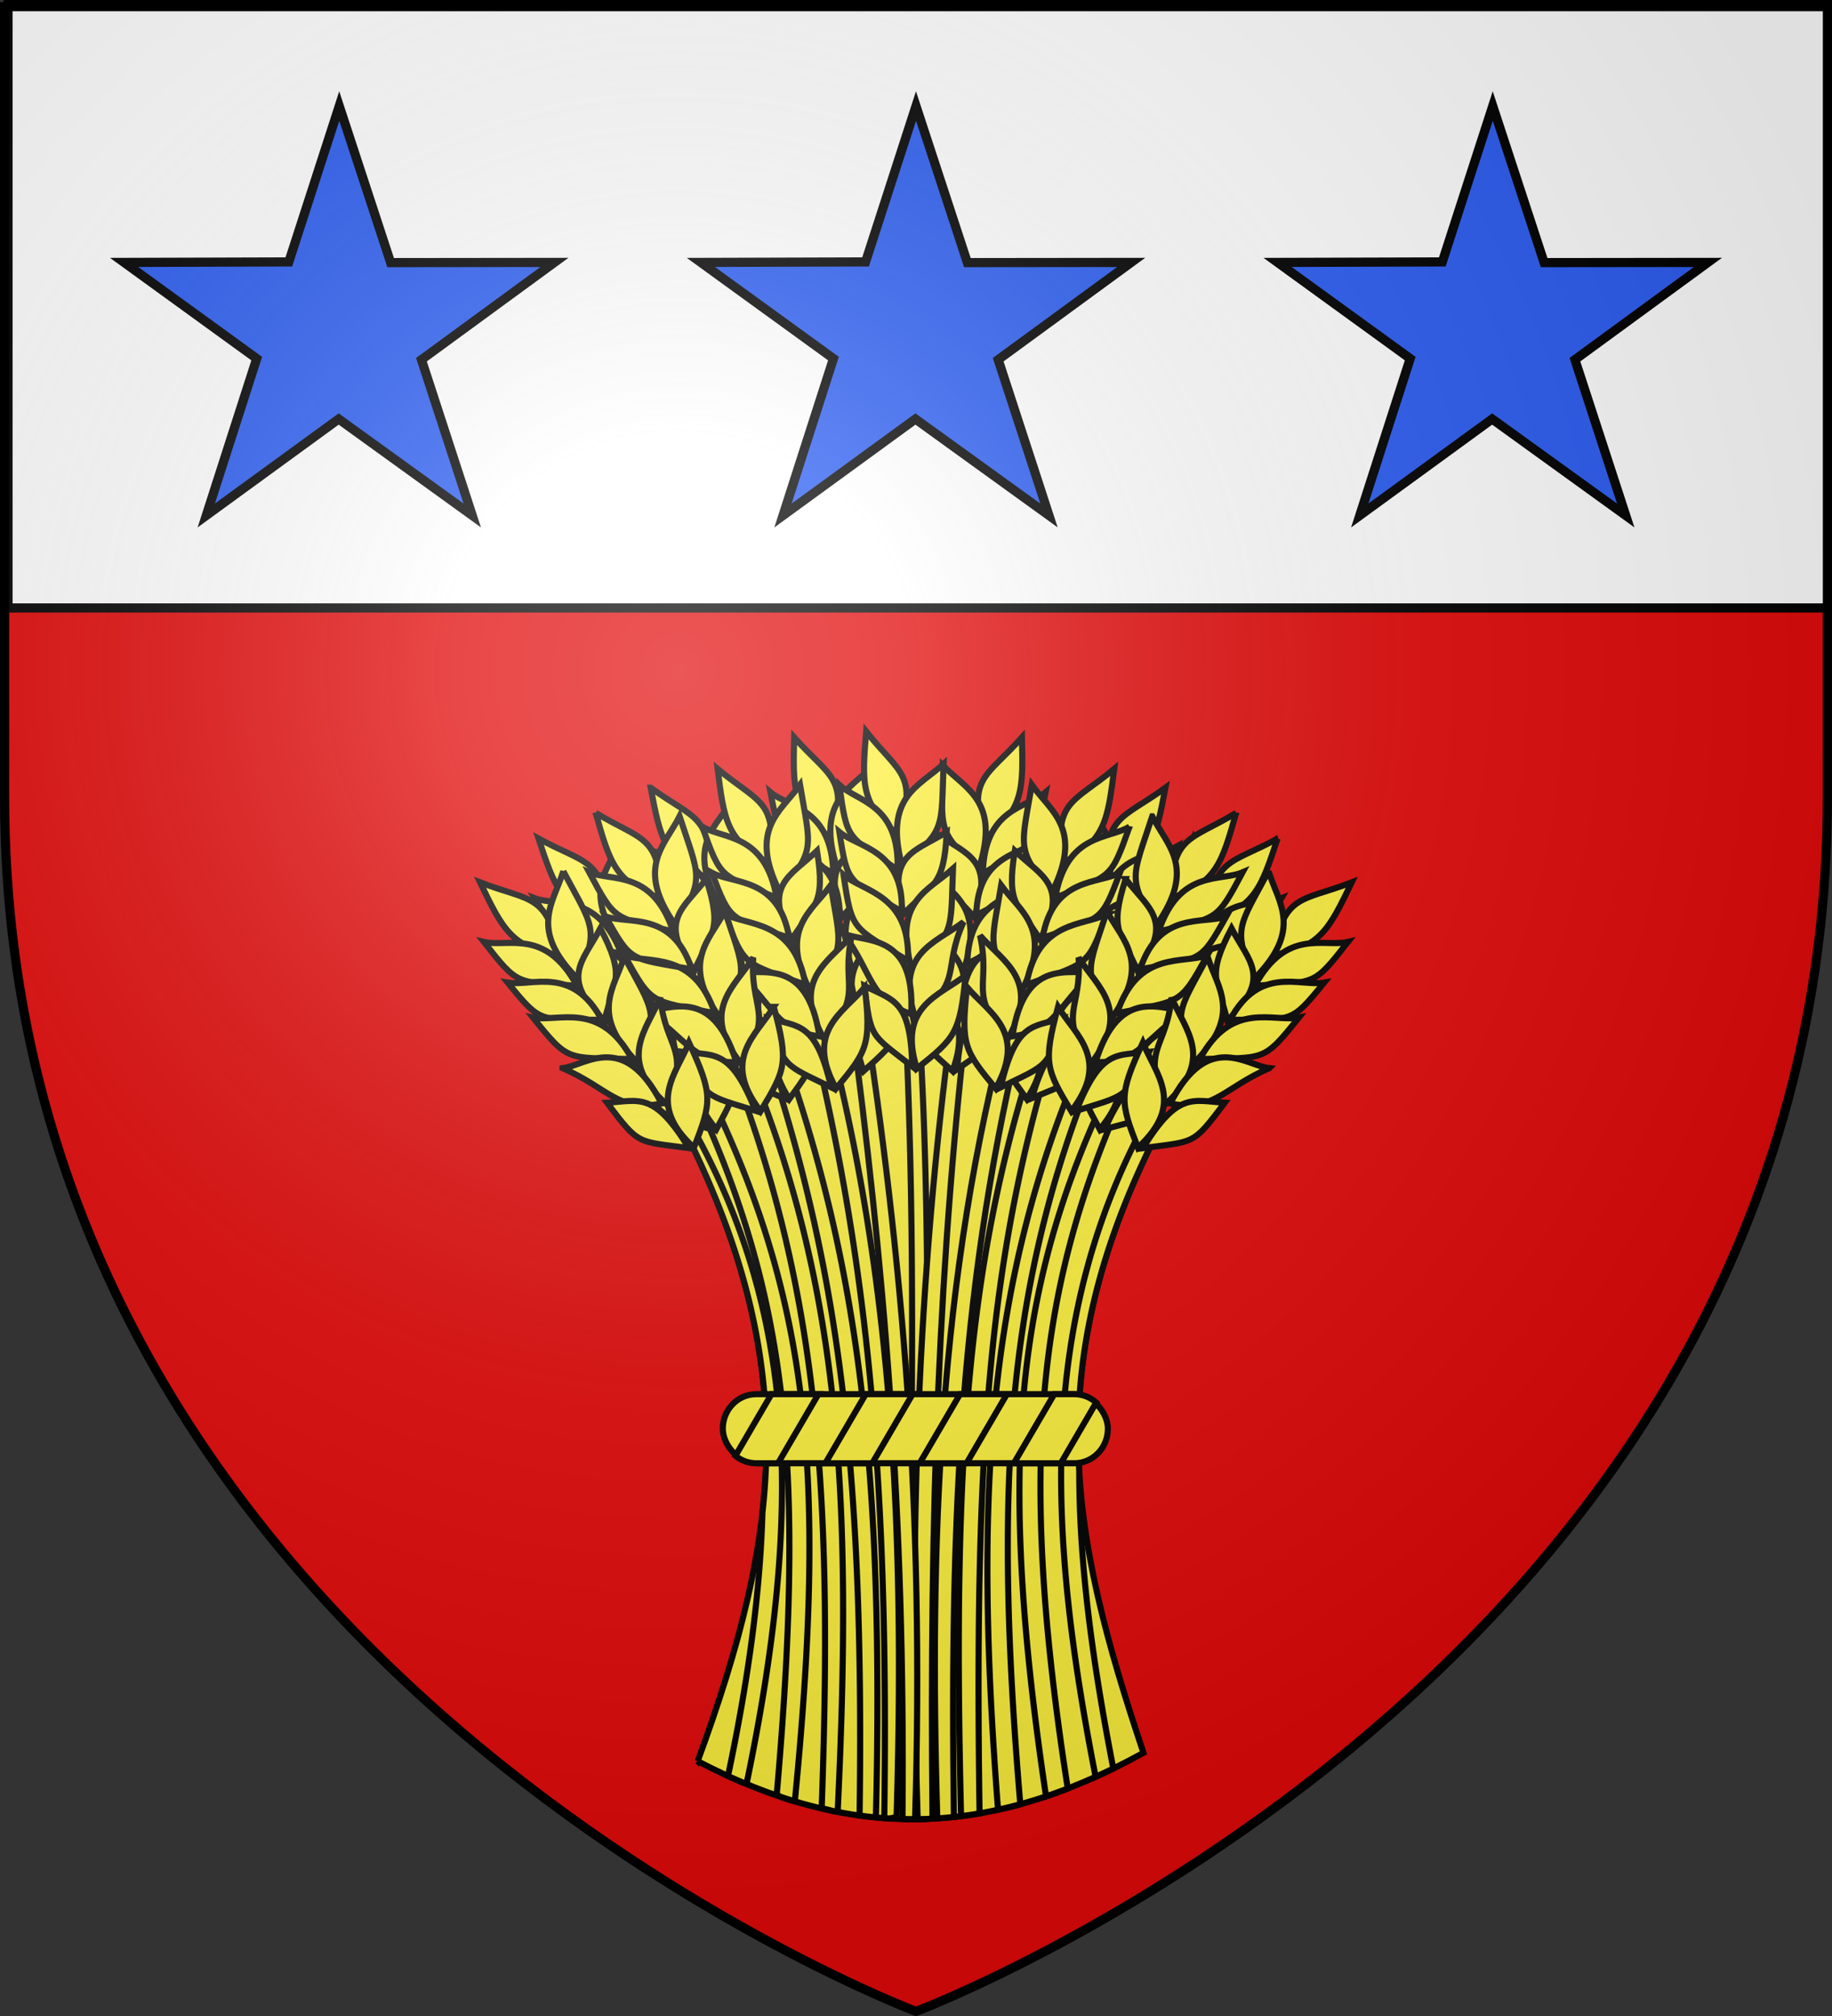 <svg xmlns="http://www.w3.org/2000/svg" xmlns:xlink="http://www.w3.org/1999/xlink" width="600" height="660" version="1.0"><rect width="100%" height="100%" fill="#333333" stroke="none"/><defs><radialGradient xlink:href="#a" id="b" cx="221.445" cy="226.331" r="300" fx="221.445" fy="226.331" gradientTransform="matrix(1.353 0 0 1.349 -54.369 -85.747)" gradientUnits="userSpaceOnUse"/><linearGradient id="a"><stop offset="0" style="stop-color:white;stop-opacity:.314"/><stop offset=".19" style="stop-color:white;stop-opacity:.251"/><stop offset=".6" style="stop-color:#6b6b6b;stop-opacity:.125"/><stop offset="1" style="stop-color:black;stop-opacity:.125"/></linearGradient></defs><g style="display:inline"><path d="M323.26 658.5s298.5-112.32 298.5-397.772V2.176h-597v258.552c0 285.452 298.5 397.772 298.5 397.772" style="fill:#e20909;fill-opacity:1;fill-rule:evenodd;stroke:none" transform="translate(-23.26)"/><path d="M25.883-.057v199.093h597V-.057z" style="fill:#fff;fill-opacity:1;fill-rule:evenodd;stroke:#000;stroke-width:3;stroke-linecap:butt;stroke-linejoin:miter;stroke-miterlimit:4;stroke-opacity:1;stroke-dasharray:none;display:inline" transform="translate(-23.26)"/><g style="fill:#2b5df2;fill-opacity:1;stroke:#000;stroke-width:3;stroke-miterlimit:4;stroke-opacity:1;stroke-dasharray:none"><path d="m134.372 34.713 16.826 51.262 53.644-.062-43.554 31.844 16.636 50.998-43.744-31.58-43.361 31.58 16.517-51.362-43.435-31.48 53.953-.163zM512.15 34.713l16.826 51.262 53.643-.062-43.553 31.844 16.636 50.998-43.744-31.58-43.362 31.58 16.518-51.362-43.435-31.48 53.953-.163zM323.26 34.713l16.827 51.262 53.643-.062-43.553 31.844 16.636 50.998-43.744-31.58-43.361 31.58 16.517-51.362-43.435-31.48 53.953-.163z" style="fill:#2b5df2;fill-opacity:1;stroke:#000;stroke-width:3;stroke-miterlimit:4;stroke-opacity:1;stroke-dasharray:none;stroke-dashoffset:0" transform="translate(-23.26)"/></g><g style="stroke:#000;stroke-width:2.89;stroke-miterlimit:4;stroke-opacity:1;stroke-dasharray:none"><path d="M268.434 764.42c39.6-107.754 49.777-188.742-7.925-302.028 94.68-92.74 164.591-62.902 227.822 0-59.543 114.515-43.534 194.793-8.914 298.065-74.35 41.017-139.273 41.348-210.983 3.962z" style="fill:#fcef3c;fill-opacity:1;fill-rule:evenodd;stroke:#000;stroke-width:2.89;stroke-linecap:butt;stroke-linejoin:miter;stroke-miterlimit:4;stroke-opacity:1;stroke-dasharray:none" transform="matrix(.692 0 0 .692 42.739 47.604)"/><path d="M372.063 403.563c-1.957.067-3.928.197-5.907.375 7.146 129.791 2.035 258.814 1.344 387.906a182 182 0 0 0 7.906-.063c-.947-129.808 6.078-255.72-2.937-388.218-.135.004-.271-.005-.406 0z" style="fill:#fcef3c;fill-opacity:1;fill-rule:evenodd;stroke:#000;stroke-width:2.89;stroke-linecap:butt;stroke-linejoin:miter;stroke-miterlimit:4;stroke-opacity:1;stroke-dasharray:none" transform="matrix(.692 0 0 .692 42.739 47.604)"/><path d="M390.094 404.5c-16.33 118.626-22.123 238.3-17.531 387.344 2.33-.032 4.665-.098 7-.219-1.508-147.134 3.151-266.852 17.125-386-2.18-.437-4.388-.822-6.594-1.125z" style="fill:#fcef3c;fill-opacity:1;fill-rule:evenodd;stroke:#000;stroke-width:2.89;stroke-linecap:butt;stroke-linejoin:miter;stroke-miterlimit:4;stroke-opacity:1;stroke-dasharray:none" transform="matrix(.692 0 0 .692 42.739 47.604)"/><g style="stroke:#000;stroke-width:2.89;stroke-miterlimit:4;stroke-opacity:1;stroke-dasharray:none"><path d="M421.907 280.044c-16.855 18.944-26.105 18.989-17.557 47.626 18.62-13.124 18.096-23.653 17.557-47.626z" style="fill:#fcef3c;fill-opacity:1;fill-rule:evenodd;stroke:#000;stroke-width:2.89;stroke-linecap:butt;stroke-linejoin:miter;stroke-miterlimit:4;stroke-opacity:1;stroke-dasharray:none" transform="matrix(.692 0 0 .692 42.739 47.604)"/><path d="M384.454 293.317c11.097 11.385 27.244 17.038 17.112 48.582-20.19-16.91-17.58-18.726-17.112-48.582z" style="fill:#fcef3c;fill-opacity:1;fill-rule:evenodd;stroke:#000;stroke-width:2.89;stroke-linecap:butt;stroke-linejoin:miter;stroke-miterlimit:4;stroke-opacity:1;stroke-dasharray:none" transform="matrix(.692 0 0 .692 42.739 47.604)"/><path d="M381.165 325.375c14.633 10.239 28.013 12.167 18.107 39.709-12.855-15.021-18.366-13.577-18.107-39.709z" style="fill:#fcef3c;fill-opacity:1;fill-rule:evenodd;stroke:#000;stroke-width:2.89;stroke-linecap:butt;stroke-linejoin:miter;stroke-miterlimit:4;stroke-opacity:1;stroke-dasharray:none" transform="matrix(.692 0 0 .692 42.739 47.604)"/><path d="M377.226 342.515c11.109 11.162 27.261 16.716 17.167 47.593-20.208-16.58-17.6-18.357-17.167-47.593z" style="fill:#fcef3c;fill-opacity:1;fill-rule:evenodd;stroke:#000;stroke-width:2.89;stroke-linecap:butt;stroke-linejoin:miter;stroke-miterlimit:4;stroke-opacity:1;stroke-dasharray:none" transform="matrix(.692 0 0 .692 42.739 47.604)"/><path d="M370.864 367.456c12.965 10.93 31.702 16.481 20.356 46.284-22.408-18.308-11.394-22.957-20.356-46.284z" style="fill:#fcef3c;fill-opacity:1;fill-rule:evenodd;stroke:#000;stroke-width:2.89;stroke-linecap:butt;stroke-linejoin:miter;stroke-miterlimit:4;stroke-opacity:1;stroke-dasharray:none" transform="matrix(.692 0 0 .692 42.739 47.604)"/><path d="M368.459 392.6c12.196 10.55 31.293 16.47 20.564 45.304-17.289-15.431-19.514-17.852-20.564-45.303zM433.147 305.974c-8.76 7.488-29.01 7.26-29.76 38.507 24.925-14.884 24.654-12.161 29.76-38.507z" style="fill:#fcef3c;fill-opacity:1;fill-rule:evenodd;stroke:#000;stroke-width:2.89;stroke-linecap:butt;stroke-linejoin:miter;stroke-miterlimit:4;stroke-opacity:1;stroke-dasharray:none" transform="matrix(.692 0 0 .692 42.739 47.604)"/><path d="M431.896 328.226c-9.328 6.963-31.025 6.598-31.595 35.924 26.592-13.785 26.323-11.232 31.595-35.924z" style="fill:#fcef3c;fill-opacity:1;fill-rule:evenodd;stroke:#000;stroke-width:2.89;stroke-linecap:butt;stroke-linejoin:miter;stroke-miterlimit:4;stroke-opacity:1;stroke-dasharray:none" transform="matrix(.692 0 0 .692 42.739 47.604)"/><path d="M428.78 348.388c-9.66 7.536-32.087 7.197-32.75 38.836 27.521-14.94 27.236-12.184 32.75-38.836z" style="fill:#fcef3c;fill-opacity:1;fill-rule:evenodd;stroke:#000;stroke-width:2.89;stroke-linecap:butt;stroke-linejoin:miter;stroke-miterlimit:4;stroke-opacity:1;stroke-dasharray:none" transform="matrix(.692 0 0 .692 42.739 47.604)"/><path d="M427.223 376.08c-10.212 3.996-34.005-2.935-34.092 36.28 20.374-5.903 18.92-17.768 34.092-36.28z" style="fill:#fcef3c;fill-opacity:1;fill-rule:evenodd;stroke:#000;stroke-width:2.89;stroke-linecap:butt;stroke-linejoin:miter;stroke-miterlimit:4;stroke-opacity:1;stroke-dasharray:none" transform="matrix(.692 0 0 .692 42.739 47.604)"/><path d="M415.946 400.23c-14.18 6.257-22.19 5.276-24.708 36.807 20.567-14.325 20.325-11.736 24.708-36.808z" style="fill:#fcef3c;fill-opacity:1;fill-rule:evenodd;stroke:#000;stroke-width:2.89;stroke-linecap:butt;stroke-linejoin:miter;stroke-miterlimit:4;stroke-opacity:1;stroke-dasharray:none" transform="matrix(.692 0 0 .692 42.739 47.604)"/></g><path d="M431.625 418.438c-35.51 103.618-42.716 201.158-38.531 371.968 2.908-.365 5.83-.776 8.75-1.281-2.447-169.428 3.697-263.339 36.281-367.062a164 164 0 0 0-6.5-3.625z" style="fill:#fcef3c;fill-opacity:1;fill-rule:evenodd;stroke:#000;stroke-width:2.89;stroke-linecap:butt;stroke-linejoin:miter;stroke-miterlimit:4;stroke-opacity:1;stroke-dasharray:none" transform="matrix(.692 0 0 .692 42.739 47.604)"/><g style="stroke:#000;stroke-width:2.89;stroke-miterlimit:4;stroke-opacity:1;stroke-dasharray:none"><path d="M489.826 303.869c-20.493 14.935-29.542 13.015-27.267 42.814 20.982-8.872 22.704-19.273 27.267-42.814z" style="fill:#fcef3c;fill-opacity:1;fill-rule:evenodd;stroke:#000;stroke-width:2.89;stroke-linecap:butt;stroke-linejoin:miter;stroke-miterlimit:4;stroke-opacity:1;stroke-dasharray:none" transform="matrix(.692 0 0 .692 42.739 47.604)"/><path d="M450.409 308.89c8.427 13.48 23.006 22.432 6.41 51.107-16.14-20.81-13.205-22.031-6.41-51.107z" style="fill:#fcef3c;fill-opacity:1;fill-rule:evenodd;stroke:#000;stroke-width:2.89;stroke-linecap:butt;stroke-linejoin:miter;stroke-miterlimit:4;stroke-opacity:1;stroke-dasharray:none" transform="matrix(.692 0 0 .692 42.739 47.604)"/><path d="M440.39 339.52c12.126 13.11 24.792 17.835 9.265 42.647-9.373-17.408-15.065-17.166-9.265-42.648z" style="fill:#fcef3c;fill-opacity:1;fill-rule:evenodd;stroke:#000;stroke-width:2.89;stroke-linecap:butt;stroke-linejoin:miter;stroke-miterlimit:4;stroke-opacity:1;stroke-dasharray:none" transform="matrix(.692 0 0 .692 42.739 47.604)"/><path d="M432.902 355.433c8.487 13.265 23.092 22.121 6.674 50.152-16.228-20.493-13.303-21.675-6.674-50.152z" style="fill:#fcef3c;fill-opacity:1;fill-rule:evenodd;stroke:#000;stroke-width:2.89;stroke-linecap:butt;stroke-linejoin:miter;stroke-miterlimit:4;stroke-opacity:1;stroke-dasharray:none" transform="matrix(.692 0 0 .692 42.739 47.604)"/><path d="M421.392 378.455c10.349 13.432 27.48 22.834 10.067 49.55-18.011-22.647-6.261-24.852-10.067-49.55z" style="fill:#fcef3c;fill-opacity:1;fill-rule:evenodd;stroke:#000;stroke-width:2.89;stroke-linecap:butt;stroke-linejoin:miter;stroke-miterlimit:4;stroke-opacity:1;stroke-dasharray:none" transform="matrix(.692 0 0 .692 42.739 47.604)"/><path d="M413.704 402.516c9.68 12.898 27.085 22.736 10.48 48.636-13.62-18.75-15.28-21.588-10.48-48.636zM495.305 331.593c-10.149 5.459-29.889.938-37.254 31.314 27.515-9.255 26.673-6.652 37.254-31.314z" style="fill:#fcef3c;fill-opacity:1;fill-rule:evenodd;stroke:#000;stroke-width:2.89;stroke-linecap:butt;stroke-linejoin:miter;stroke-miterlimit:4;stroke-opacity:1;stroke-dasharray:none" transform="matrix(.692 0 0 .692 42.739 47.604)"/><path d="M489.36 353.073c-10.594 4.825-31.719-.138-38.5 28.4 28.911-7.827 28.106-5.39 38.5-28.4z" style="fill:#fcef3c;fill-opacity:1;fill-rule:evenodd;stroke:#000;stroke-width:2.89;stroke-linecap:butt;stroke-linejoin:miter;stroke-miterlimit:4;stroke-opacity:1;stroke-dasharray:none" transform="matrix(.692 0 0 .692 42.739 47.604)"/><path d="M482.034 372.114c-11.04 5.315-32.882.223-40.246 31 30.065-8.757 29.202-6.125 40.246-31z" style="fill:#fcef3c;fill-opacity:1;fill-rule:evenodd;stroke:#000;stroke-width:2.89;stroke-linecap:butt;stroke-linejoin:miter;stroke-miterlimit:4;stroke-opacity:1;stroke-dasharray:none" transform="matrix(.692 0 0 .692 42.739 47.604)"/><path d="M474.636 398.844c-10.827 1.738-32.607-10.085-41.016 28.217 21.163-1.443 22.26-13.346 41.016-28.217z" style="fill:#fcef3c;fill-opacity:1;fill-rule:evenodd;stroke:#000;stroke-width:2.89;stroke-linecap:butt;stroke-linejoin:miter;stroke-miterlimit:4;stroke-opacity:1;stroke-dasharray:none" transform="matrix(.692 0 0 .692 42.739 47.604)"/><path d="M458.49 420.05c-15.186 3.106-22.805.447-31.958 30.725 23.139-9.633 22.353-7.155 31.957-30.725z" style="fill:#fcef3c;fill-opacity:1;fill-rule:evenodd;stroke:#000;stroke-width:2.89;stroke-linecap:butt;stroke-linejoin:miter;stroke-miterlimit:4;stroke-opacity:1;stroke-dasharray:none" transform="matrix(.692 0 0 .692 42.739 47.604)"/></g><path d="M465.438 441.5c-46.327 94.552-55.945 180.375-32.125 339.563a243 243 0 0 0 10.28-3.72c-23.714-151.927-14.926-237.541 27.594-330.968a286 286 0 0 0-5.75-4.875z" style="fill:#fcef3c;fill-opacity:1;fill-rule:evenodd;stroke:#000;stroke-width:2.89;stroke-linecap:butt;stroke-linejoin:miter;stroke-miterlimit:4;stroke-opacity:1;stroke-dasharray:none" transform="matrix(.692 0 0 .692 42.739 47.604)"/><g style="stroke:#000;stroke-width:2.89;stroke-miterlimit:4;stroke-opacity:1;stroke-dasharray:none"><path d="M542.89 327.933c-22.256 12.153-30.98 9.077-32.585 38.92 21.954-6.08 25.01-16.169 32.584-38.92z" style="fill:#fcef3c;fill-opacity:1;fill-rule:evenodd;stroke:#000;stroke-width:2.89;stroke-linecap:butt;stroke-linejoin:miter;stroke-miterlimit:4;stroke-opacity:1;stroke-dasharray:none" transform="matrix(.692 0 0 .692 42.739 47.604)"/><path d="M503.154 327.804c6.61 14.459 19.905 25.224-.266 51.506-13.308-22.725-10.239-23.556.266-51.506z" style="fill:#fcef3c;fill-opacity:1;fill-rule:evenodd;stroke:#000;stroke-width:2.89;stroke-linecap:butt;stroke-linejoin:miter;stroke-miterlimit:4;stroke-opacity:1;stroke-dasharray:none" transform="matrix(.692 0 0 .692 42.739 47.604)"/><path d="M489.25 356.877c10.326 14.572 22.273 20.897 3.661 43.488-7.039-18.475-12.713-18.973-3.66-43.488z" style="fill:#fcef3c;fill-opacity:1;fill-rule:evenodd;stroke:#000;stroke-width:2.89;stroke-linecap:butt;stroke-linejoin:miter;stroke-miterlimit:4;stroke-opacity:1;stroke-dasharray:none" transform="matrix(.692 0 0 .692 42.739 47.604)"/><path d="M479.763 371.686c6.697 14.253 20.032 24.927.12 50.594-13.436-22.423-10.382-23.216-.12-50.594z" style="fill:#fcef3c;fill-opacity:1;fill-rule:evenodd;stroke:#000;stroke-width:2.89;stroke-linecap:butt;stroke-linejoin:miter;stroke-miterlimit:4;stroke-opacity:1;stroke-dasharray:none" transform="matrix(.692 0 0 .692 42.739 47.604)"/><path d="M465.367 393.022c8.521 14.66 24.29 26.203 3.562 50.437-14.925-24.79-2.988-25.454-3.562-50.437z" style="fill:#fcef3c;fill-opacity:1;fill-rule:evenodd;stroke:#000;stroke-width:2.89;stroke-linecap:butt;stroke-linejoin:miter;stroke-miterlimit:4;stroke-opacity:1;stroke-dasharray:none" transform="matrix(.692 0 0 .692 42.739 47.604)"/><path d="M454.626 415.884c7.927 14.044 23.91 26.055 4.09 49.584-11.076-20.356-12.354-23.385-4.09-49.584zM544.73 356.134c-10.771 4.097-29.759-2.944-40.998 26.222 28.482-5.611 27.31-3.14 40.998-26.222z" style="fill:#fcef3c;fill-opacity:1;fill-rule:evenodd;stroke:#000;stroke-width:2.89;stroke-linecap:butt;stroke-linejoin:miter;stroke-miterlimit:4;stroke-opacity:1;stroke-dasharray:none" transform="matrix(.692 0 0 .692 42.739 47.604)"/><path d="M536.052 376.662c-11.13 3.411-31.434-4.247-41.856 23.17 29.682-4.014 28.567-1.7 41.856-23.17z" style="fill:#fcef3c;fill-opacity:1;fill-rule:evenodd;stroke:#000;stroke-width:2.89;stroke-linecap:butt;stroke-linejoin:miter;stroke-miterlimit:4;stroke-opacity:1;stroke-dasharray:none" transform="matrix(.692 0 0 .692 42.739 47.604)"/><path d="M526.32 394.593c-11.635 3.84-32.634-4.04-43.924 25.523 30.947-4.787 29.75-2.29 43.924-25.523z" style="fill:#fcef3c;fill-opacity:1;fill-rule:evenodd;stroke:#000;stroke-width:2.89;stroke-linecap:butt;stroke-linejoin:miter;stroke-miterlimit:4;stroke-opacity:1;stroke-dasharray:none" transform="matrix(.692 0 0 .692 42.739 47.604)"/><path d="M515.52 420.14c-10.96.32-31.025-14.226-44.326 22.663 21.172 1.311 23.802-10.35 44.327-22.664z" style="fill:#fcef3c;fill-opacity:1;fill-rule:evenodd;stroke:#000;stroke-width:2.89;stroke-linecap:butt;stroke-linejoin:miter;stroke-miterlimit:4;stroke-opacity:1;stroke-dasharray:none" transform="matrix(.692 0 0 .692 42.739 47.604)"/><path d="M496.762 439.074c-15.46 1.112-22.67-2.512-35.669 26.324 24.192-6.553 23.091-4.197 35.669-26.324z" style="fill:#fcef3c;fill-opacity:1;fill-rule:evenodd;stroke:#000;stroke-width:2.89;stroke-linecap:butt;stroke-linejoin:miter;stroke-miterlimit:4;stroke-opacity:1;stroke-dasharray:none" transform="matrix(.692 0 0 .692 42.739 47.604)"/></g><path d="M347.031 407.344c-2.133.569-4.277 1.235-6.437 1.937 15.83 117.993 26.172 237.208 24.781 382.5 1.98.052 3.955.076 5.938.063 4.554-148.277-6.275-266.809-24.282-384.5z" style="fill:#fcef3c;fill-opacity:1;fill-rule:evenodd;stroke:#000;stroke-width:2.89;stroke-linecap:butt;stroke-linejoin:miter;stroke-miterlimit:4;stroke-opacity:1;stroke-dasharray:none" transform="matrix(.692 0 0 .692 42.739 47.604)"/><g style="stroke:#000;stroke-width:2.89;stroke-miterlimit:4;stroke-opacity:1;stroke-dasharray:none"><path d="M314.098 280.044c16.856 18.944 26.106 18.989 17.557 47.626-18.62-13.124-18.095-23.653-17.557-47.626z" style="fill:#fcef3c;fill-opacity:1;fill-rule:evenodd;stroke:#000;stroke-width:2.89;stroke-linecap:butt;stroke-linejoin:miter;stroke-miterlimit:4;stroke-opacity:1;stroke-dasharray:none" transform="matrix(.692 0 0 .692 42.739 47.604)"/><path d="M351.551 293.317c-11.097 11.385-27.244 17.038-17.112 48.582 20.19-16.91 17.58-18.726 17.112-48.582z" style="fill:#fcef3c;fill-opacity:1;fill-rule:evenodd;stroke:#000;stroke-width:2.89;stroke-linecap:butt;stroke-linejoin:miter;stroke-miterlimit:4;stroke-opacity:1;stroke-dasharray:none" transform="matrix(.692 0 0 .692 42.739 47.604)"/><path d="M354.84 325.375c-14.633 10.239-28.013 12.167-18.106 39.709 12.855-15.021 18.365-13.577 18.106-39.709z" style="fill:#fcef3c;fill-opacity:1;fill-rule:evenodd;stroke:#000;stroke-width:2.89;stroke-linecap:butt;stroke-linejoin:miter;stroke-miterlimit:4;stroke-opacity:1;stroke-dasharray:none" transform="matrix(.692 0 0 .692 42.739 47.604)"/><path d="M358.78 342.515c-11.11 11.162-27.262 16.716-17.168 47.593 20.208-16.58 17.6-18.357 17.168-47.593z" style="fill:#fcef3c;fill-opacity:1;fill-rule:evenodd;stroke:#000;stroke-width:2.89;stroke-linecap:butt;stroke-linejoin:miter;stroke-miterlimit:4;stroke-opacity:1;stroke-dasharray:none" transform="matrix(.692 0 0 .692 42.739 47.604)"/><path d="M365.141 367.456c-12.964 10.93-31.702 16.481-20.356 46.284 22.408-18.308 11.394-22.957 20.356-46.284z" style="fill:#fcef3c;fill-opacity:1;fill-rule:evenodd;stroke:#000;stroke-width:2.89;stroke-linecap:butt;stroke-linejoin:miter;stroke-miterlimit:4;stroke-opacity:1;stroke-dasharray:none" transform="matrix(.692 0 0 .692 42.739 47.604)"/><path d="M367.546 392.6c-12.196 10.55-31.293 16.47-20.564 45.304 17.29-15.431 19.514-17.852 20.564-45.303zM302.859 305.974c8.759 7.488 29.009 7.26 29.758 38.507-24.923-14.884-24.653-12.161-29.758-38.507z" style="fill:#fcef3c;fill-opacity:1;fill-rule:evenodd;stroke:#000;stroke-width:2.89;stroke-linecap:butt;stroke-linejoin:miter;stroke-miterlimit:4;stroke-opacity:1;stroke-dasharray:none" transform="matrix(.692 0 0 .692 42.739 47.604)"/><path d="M304.109 328.226c9.328 6.963 31.026 6.598 31.595 35.924-26.592-13.785-26.322-11.232-31.595-35.924z" style="fill:#fcef3c;fill-opacity:1;fill-rule:evenodd;stroke:#000;stroke-width:2.89;stroke-linecap:butt;stroke-linejoin:miter;stroke-miterlimit:4;stroke-opacity:1;stroke-dasharray:none" transform="matrix(.692 0 0 .692 42.739 47.604)"/><path d="M307.226 348.388c9.66 7.536 32.086 7.197 32.75 38.836-27.522-14.94-27.237-12.184-32.75-38.836z" style="fill:#fcef3c;fill-opacity:1;fill-rule:evenodd;stroke:#000;stroke-width:2.89;stroke-linecap:butt;stroke-linejoin:miter;stroke-miterlimit:4;stroke-opacity:1;stroke-dasharray:none" transform="matrix(.692 0 0 .692 42.739 47.604)"/><path d="M308.782 376.08c10.212 3.996 34.005-2.935 34.092 36.28-20.374-5.903-18.92-17.768-34.092-36.28z" style="fill:#fcef3c;fill-opacity:1;fill-rule:evenodd;stroke:#000;stroke-width:2.89;stroke-linecap:butt;stroke-linejoin:miter;stroke-miterlimit:4;stroke-opacity:1;stroke-dasharray:none" transform="matrix(.692 0 0 .692 42.739 47.604)"/><path d="M320.06 400.23c14.18 6.257 22.19 5.276 24.707 36.807-20.566-14.325-20.324-11.736-24.707-36.808z" style="fill:#fcef3c;fill-opacity:1;fill-rule:evenodd;stroke:#000;stroke-width:2.89;stroke-linecap:butt;stroke-linejoin:miter;stroke-miterlimit:4;stroke-opacity:1;stroke-dasharray:none" transform="matrix(.692 0 0 .692 42.739 47.604)"/></g><path d="M307.531 424.781a203 203 0 0 0-6.375 4.094c33.606 101.364 46.252 195.476 43.906 361.25 2.572.353 5.15.662 7.72.906 4.077-167.719-8.994-264.827-45.25-366.25z" style="fill:#fcef3c;fill-opacity:1;fill-rule:evenodd;stroke:#000;stroke-width:2.89;stroke-linecap:butt;stroke-linejoin:miter;stroke-miterlimit:4;stroke-opacity:1;stroke-dasharray:none" transform="matrix(.692 0 0 .692 42.739 47.604)"/><g style="stroke:#000;stroke-width:2.89;stroke-miterlimit:4;stroke-opacity:1;stroke-dasharray:none"><path d="M246.18 303.869c20.492 14.935 29.541 13.015 27.266 42.814-20.982-8.872-22.704-19.273-27.267-42.814z" style="fill:#fcef3c;fill-opacity:1;fill-rule:evenodd;stroke:#000;stroke-width:2.89;stroke-linecap:butt;stroke-linejoin:miter;stroke-miterlimit:4;stroke-opacity:1;stroke-dasharray:none" transform="matrix(.692 0 0 .692 42.739 47.604)"/><path d="M285.597 308.89c-8.428 13.48-23.007 22.432-6.41 51.107 16.14-20.81 13.204-22.031 6.41-51.107z" style="fill:#fcef3c;fill-opacity:1;fill-rule:evenodd;stroke:#000;stroke-width:2.89;stroke-linecap:butt;stroke-linejoin:miter;stroke-miterlimit:4;stroke-opacity:1;stroke-dasharray:none" transform="matrix(.692 0 0 .692 42.739 47.604)"/><path d="M295.616 339.52c-12.127 13.11-24.793 17.835-9.266 42.647 9.374-17.408 15.065-17.166 9.266-42.648z" style="fill:#fcef3c;fill-opacity:1;fill-rule:evenodd;stroke:#000;stroke-width:2.89;stroke-linecap:butt;stroke-linejoin:miter;stroke-miterlimit:4;stroke-opacity:1;stroke-dasharray:none" transform="matrix(.692 0 0 .692 42.739 47.604)"/><path d="M303.103 355.433c-8.487 13.265-23.092 22.121-6.674 50.152 16.228-20.493 13.303-21.675 6.674-50.152z" style="fill:#fcef3c;fill-opacity:1;fill-rule:evenodd;stroke:#000;stroke-width:2.89;stroke-linecap:butt;stroke-linejoin:miter;stroke-miterlimit:4;stroke-opacity:1;stroke-dasharray:none" transform="matrix(.692 0 0 .692 42.739 47.604)"/><path d="M314.614 378.455c-10.35 13.432-27.481 22.834-10.068 49.55 18.011-22.647 6.262-24.852 10.068-49.55z" style="fill:#fcef3c;fill-opacity:1;fill-rule:evenodd;stroke:#000;stroke-width:2.89;stroke-linecap:butt;stroke-linejoin:miter;stroke-miterlimit:4;stroke-opacity:1;stroke-dasharray:none" transform="matrix(.692 0 0 .692 42.739 47.604)"/><path d="M322.301 402.516c-9.679 12.898-27.084 22.736-10.48 48.636 13.62-18.75 15.28-21.588 10.48-48.636zM240.7 331.593c10.15 5.459 29.89.938 37.255 31.314-27.516-9.255-26.673-6.652-37.255-31.314z" style="fill:#fcef3c;fill-opacity:1;fill-rule:evenodd;stroke:#000;stroke-width:2.89;stroke-linecap:butt;stroke-linejoin:miter;stroke-miterlimit:4;stroke-opacity:1;stroke-dasharray:none" transform="matrix(.692 0 0 .692 42.739 47.604)"/><path d="M246.645 353.073c10.594 4.825 31.72-.138 38.5 28.4-28.911-7.827-28.106-5.39-38.5-28.4z" style="fill:#fcef3c;fill-opacity:1;fill-rule:evenodd;stroke:#000;stroke-width:2.89;stroke-linecap:butt;stroke-linejoin:miter;stroke-miterlimit:4;stroke-opacity:1;stroke-dasharray:none" transform="matrix(.692 0 0 .692 42.739 47.604)"/><path d="M253.971 372.114c11.04 5.315 32.883.223 40.247 31-30.066-8.757-29.202-6.125-40.247-31z" style="fill:#fcef3c;fill-opacity:1;fill-rule:evenodd;stroke:#000;stroke-width:2.89;stroke-linecap:butt;stroke-linejoin:miter;stroke-miterlimit:4;stroke-opacity:1;stroke-dasharray:none" transform="matrix(.692 0 0 .692 42.739 47.604)"/><path d="M261.37 398.844c10.827 1.738 32.606-10.085 41.015 28.217-21.163-1.443-22.26-13.346-41.016-28.217z" style="fill:#fcef3c;fill-opacity:1;fill-rule:evenodd;stroke:#000;stroke-width:2.89;stroke-linecap:butt;stroke-linejoin:miter;stroke-miterlimit:4;stroke-opacity:1;stroke-dasharray:none" transform="matrix(.692 0 0 .692 42.739 47.604)"/><path d="M277.516 420.05c15.185 3.106 22.804.447 31.957 30.725-23.138-9.633-22.352-7.155-31.957-30.725z" style="fill:#fcef3c;fill-opacity:1;fill-rule:evenodd;stroke:#000;stroke-width:2.89;stroke-linecap:butt;stroke-linejoin:miter;stroke-miterlimit:4;stroke-opacity:1;stroke-dasharray:none" transform="matrix(.692 0 0 .692 42.739 47.604)"/></g><path d="M274.406 449.5a320 320 0 0 0-5.156 4.625c42.64 93.796 49.826 174.839 36.594 326.125l1.937 1.063c2.21.737 4.423 1.433 6.625 2.093 15.11-153.514 7.068-236.195-40-333.906z" style="fill:#fcef3c;fill-opacity:1;fill-rule:evenodd;stroke:#000;stroke-width:2.89;stroke-linecap:butt;stroke-linejoin:miter;stroke-miterlimit:4;stroke-opacity:1;stroke-dasharray:none" transform="matrix(.692 0 0 .692 42.739 47.604)"/><g style="stroke:#000;stroke-width:2.89;stroke-miterlimit:4;stroke-opacity:1;stroke-dasharray:none"><path d="M193.116 327.933c22.256 12.153 30.98 9.077 32.584 38.92-21.954-6.08-25.01-16.169-32.584-38.92z" style="fill:#fcef3c;fill-opacity:1;fill-rule:evenodd;stroke:#000;stroke-width:2.89;stroke-linecap:butt;stroke-linejoin:miter;stroke-miterlimit:4;stroke-opacity:1;stroke-dasharray:none" transform="matrix(.692 0 0 .692 42.739 47.604)"/><path d="M232.852 327.804c-6.61 14.459-19.906 25.224.266 51.506 13.308-22.725 10.238-23.556-.266-51.506z" style="fill:#fcef3c;fill-opacity:1;fill-rule:evenodd;stroke:#000;stroke-width:2.89;stroke-linecap:butt;stroke-linejoin:miter;stroke-miterlimit:4;stroke-opacity:1;stroke-dasharray:none" transform="matrix(.692 0 0 .692 42.739 47.604)"/><path d="M246.755 356.877c-10.325 14.572-22.272 20.897-3.661 43.488 7.039-18.475 12.714-18.973 3.661-43.488z" style="fill:#fcef3c;fill-opacity:1;fill-rule:evenodd;stroke:#000;stroke-width:2.89;stroke-linecap:butt;stroke-linejoin:miter;stroke-miterlimit:4;stroke-opacity:1;stroke-dasharray:none" transform="matrix(.692 0 0 .692 42.739 47.604)"/><path d="M256.242 371.686c-6.697 14.253-20.031 24.927-.12 50.594 13.436-22.423 10.383-23.216.12-50.594z" style="fill:#fcef3c;fill-opacity:1;fill-rule:evenodd;stroke:#000;stroke-width:2.89;stroke-linecap:butt;stroke-linejoin:miter;stroke-miterlimit:4;stroke-opacity:1;stroke-dasharray:none" transform="matrix(.692 0 0 .692 42.739 47.604)"/><path d="M270.638 393.022c-8.521 14.66-24.29 26.203-3.562 50.437 14.925-24.79 2.988-25.454 3.562-50.437z" style="fill:#fcef3c;fill-opacity:1;fill-rule:evenodd;stroke:#000;stroke-width:2.89;stroke-linecap:butt;stroke-linejoin:miter;stroke-miterlimit:4;stroke-opacity:1;stroke-dasharray:none" transform="matrix(.692 0 0 .692 42.739 47.604)"/><path d="M281.379 415.884c-7.926 14.044-23.91 26.055-4.09 49.584 11.076-20.356 12.355-23.385 4.09-49.584zM191.276 356.134c10.77 4.097 29.758-2.944 40.998 26.222-28.483-5.611-27.31-3.14-40.998-26.222z" style="fill:#fcef3c;fill-opacity:1;fill-rule:evenodd;stroke:#000;stroke-width:2.89;stroke-linecap:butt;stroke-linejoin:miter;stroke-miterlimit:4;stroke-opacity:1;stroke-dasharray:none" transform="matrix(.692 0 0 .692 42.739 47.604)"/><path d="M199.954 376.662c11.13 3.411 31.434-4.247 41.856 23.17-29.683-4.014-28.568-1.7-41.856-23.17z" style="fill:#fcef3c;fill-opacity:1;fill-rule:evenodd;stroke:#000;stroke-width:2.89;stroke-linecap:butt;stroke-linejoin:miter;stroke-miterlimit:4;stroke-opacity:1;stroke-dasharray:none" transform="matrix(.692 0 0 .692 42.739 47.604)"/><path d="M209.685 394.593c11.635 3.84 32.635-4.04 43.924 25.523-30.946-4.787-29.75-2.29-43.924-25.523z" style="fill:#fcef3c;fill-opacity:1;fill-rule:evenodd;stroke:#000;stroke-width:2.89;stroke-linecap:butt;stroke-linejoin:miter;stroke-miterlimit:4;stroke-opacity:1;stroke-dasharray:none" transform="matrix(.692 0 0 .692 42.739 47.604)"/><path d="M220.485 420.14c10.961.32 31.025-14.226 44.326 22.663-21.171 1.311-23.802-10.35-44.326-22.664z" style="fill:#fcef3c;fill-opacity:1;fill-rule:evenodd;stroke:#000;stroke-width:2.89;stroke-linecap:butt;stroke-linejoin:miter;stroke-miterlimit:4;stroke-opacity:1;stroke-dasharray:none" transform="matrix(.692 0 0 .692 42.739 47.604)"/><path d="M239.243 439.074c15.46 1.112 22.67-2.512 35.67 26.324-24.192-6.553-23.092-4.197-35.67-26.324z" style="fill:#fcef3c;fill-opacity:1;fill-rule:evenodd;stroke:#000;stroke-width:2.89;stroke-linecap:butt;stroke-linejoin:miter;stroke-miterlimit:4;stroke-opacity:1;stroke-dasharray:none" transform="matrix(.692 0 0 .692 42.739 47.604)"/></g><g style="stroke:#000;stroke-width:2.89;stroke-miterlimit:4;stroke-opacity:1;stroke-dasharray:none"><path d="M348.171 277.272c15.767 19.86 25 20.424 14.858 48.536-17.854-14.147-16.74-24.63-14.858-48.536z" style="fill:#fcef3c;fill-opacity:1;fill-rule:evenodd;stroke:#000;stroke-width:2.89;stroke-linecap:butt;stroke-linejoin:miter;stroke-miterlimit:4;stroke-opacity:1;stroke-dasharray:none" transform="matrix(.692 0 0 .692 42.739 47.604)"/><path d="M384.821 292.625c-11.718 10.745-28.157 15.483-19.81 47.546 21.106-15.75 18.602-17.71 19.81-47.546z" style="fill:#fcef3c;fill-opacity:1;fill-rule:evenodd;stroke:#000;stroke-width:2.89;stroke-linecap:butt;stroke-linejoin:miter;stroke-miterlimit:4;stroke-opacity:1;stroke-dasharray:none" transform="matrix(.692 0 0 .692 42.739 47.604)"/><path d="M386.307 324.818c-15.185 9.401-28.652 10.576-20.306 38.63 13.677-14.276 19.098-12.525 20.306-38.63z" style="fill:#fcef3c;fill-opacity:1;fill-rule:evenodd;stroke:#000;stroke-width:2.89;stroke-linecap:butt;stroke-linejoin:miter;stroke-miterlimit:4;stroke-opacity:1;stroke-dasharray:none" transform="matrix(.692 0 0 .692 42.739 47.604)"/><path d="M389.278 342.152c-11.718 10.52-28.156 15.16-19.81 46.555 21.106-15.422 18.603-17.341 19.81-46.555z" style="fill:#fcef3c;fill-opacity:1;fill-rule:evenodd;stroke:#000;stroke-width:2.89;stroke-linecap:butt;stroke-linejoin:miter;stroke-miterlimit:4;stroke-opacity:1;stroke-dasharray:none" transform="matrix(.692 0 0 .692 42.739 47.604)"/><path d="M394.23 367.41c-13.557 10.185-32.576 14.677-22.92 45.07 23.4-17.022 12.664-22.282 22.92-45.07z" style="fill:#fcef3c;fill-opacity:1;fill-rule:evenodd;stroke:#000;stroke-width:2.89;stroke-linecap:butt;stroke-linejoin:miter;stroke-miterlimit:4;stroke-opacity:1;stroke-dasharray:none" transform="matrix(.692 0 0 .692 42.739 47.604)"/><path d="M395.222 392.65c-12.77 9.85-32.169 14.688-23.074 44.079 18.128-14.437 20.485-16.73 23.074-44.079zM335.495 302.53c8.326 7.969 28.556 8.877 27.552 40.117-24.05-16.259-23.932-13.525-27.552-40.116z" style="fill:#fcef3c;fill-opacity:1;fill-rule:evenodd;stroke:#000;stroke-width:2.89;stroke-linecap:butt;stroke-linejoin:miter;stroke-miterlimit:4;stroke-opacity:1;stroke-dasharray:none" transform="matrix(.692 0 0 .692 42.739 47.604)"/><path d="M335.495 324.818c8.923 7.476 30.607 8.328 29.53 37.64-25.776-15.255-25.65-12.69-29.53-37.64z" style="fill:#fcef3c;fill-opacity:1;fill-rule:evenodd;stroke:#000;stroke-width:2.89;stroke-linecap:butt;stroke-linejoin:miter;stroke-miterlimit:4;stroke-opacity:1;stroke-dasharray:none" transform="matrix(.692 0 0 .692 42.739 47.604)"/><path d="M337.476 345.123c9.223 8.067 31.632 8.986 30.52 40.612-26.64-16.46-26.51-13.692-30.52-40.612z" style="fill:#fcef3c;fill-opacity:1;fill-rule:evenodd;stroke:#000;stroke-width:2.89;stroke-linecap:butt;stroke-linejoin:miter;stroke-miterlimit:4;stroke-opacity:1;stroke-dasharray:none" transform="matrix(.692 0 0 .692 42.739 47.604)"/><path d="M337.476 372.858c9.972 4.564 34.116-1.022 32.004 38.136-20.011-7.037-17.894-18.801-32.004-38.136z" style="fill:#fcef3c;fill-opacity:1;fill-rule:evenodd;stroke:#000;stroke-width:2.89;stroke-linecap:butt;stroke-linejoin:miter;stroke-miterlimit:4;stroke-opacity:1;stroke-dasharray:none" transform="matrix(.692 0 0 .692 42.739 47.604)"/><path d="M347.382 397.603c13.806 7.044 21.858 6.513 22.603 38.135-19.73-15.455-19.634-12.857-22.603-38.135z" style="fill:#fcef3c;fill-opacity:1;fill-rule:evenodd;stroke:#000;stroke-width:2.89;stroke-linecap:butt;stroke-linejoin:miter;stroke-miterlimit:4;stroke-opacity:1;stroke-dasharray:none" transform="matrix(.692 0 0 .692 42.739 47.604)"/></g><path d="M328.531 413.813a154 154 0 0 0-6.937 3.218c29.83 119.487 37.112 230.228 35.156 374.344.825.06 1.644.107 2.469.156l3.344-.687c3.833-128.66-.917-254.149-34.032-377.032z" style="fill:#fcef3c;fill-opacity:1;fill-rule:evenodd;stroke:#000;stroke-width:2.89;stroke-linecap:butt;stroke-linejoin:miter;stroke-miterlimit:4;stroke-opacity:1;stroke-dasharray:none" transform="matrix(.692 0 0 .692 42.739 47.604)"/><g style="stroke:#000;stroke-width:2.89;stroke-miterlimit:4;stroke-opacity:1;stroke-dasharray:none"><path d="M277.865 294.972c19.495 16.215 28.648 14.879 24.471 44.47-20.37-10.196-21.424-20.685-24.471-44.47z" style="fill:#fcef3c;fill-opacity:1;fill-rule:evenodd;stroke:#000;stroke-width:2.89;stroke-linecap:butt;stroke-linejoin:miter;stroke-miterlimit:4;stroke-opacity:1;stroke-dasharray:none" transform="matrix(.692 0 0 .692 42.739 47.604)"/><path d="M316.88 302.504c-9.273 12.915-24.395 20.915-9.667 50.593 17.439-19.734 14.587-21.141 9.667-50.593z" style="fill:#fcef3c;fill-opacity:1;fill-rule:evenodd;stroke:#000;stroke-width:2.89;stroke-linecap:butt;stroke-linejoin:miter;stroke-miterlimit:4;stroke-opacity:1;stroke-dasharray:none" transform="matrix(.692 0 0 .692 42.739 47.604)"/><path d="M324.919 333.712c-12.941 12.309-25.883 16.213-11.975 41.967 10.468-16.772 16.132-16.166 11.975-41.967z" style="fill:#fcef3c;fill-opacity:1;fill-rule:evenodd;stroke:#000;stroke-width:2.89;stroke-linecap:butt;stroke-linejoin:miter;stroke-miterlimit:4;stroke-opacity:1;stroke-dasharray:none" transform="matrix(.692 0 0 .692 42.739 47.604)"/><path d="M331.373 350.072c-9.318 12.695-24.46 20.6-9.87 49.623 17.506-19.413 14.663-20.78 9.87-49.623z" style="fill:#fcef3c;fill-opacity:1;fill-rule:evenodd;stroke:#000;stroke-width:2.89;stroke-linecap:butt;stroke-linejoin:miter;stroke-miterlimit:4;stroke-opacity:1;stroke-dasharray:none" transform="matrix(.692 0 0 .692 42.739 47.604)"/><path d="M341.387 373.784c-11.187 12.742-28.886 21.029-13.217 48.804 19.423-21.448 7.838-24.4 13.217-48.804z" style="fill:#fcef3c;fill-opacity:1;fill-rule:evenodd;stroke:#000;stroke-width:2.89;stroke-linecap:butt;stroke-linejoin:miter;stroke-miterlimit:4;stroke-opacity:1;stroke-dasharray:none" transform="matrix(.692 0 0 .692 42.739 47.604)"/><path d="M347.52 398.287c-10.485 12.253-28.484 20.957-13.57 47.866 14.79-17.84 16.63-20.566 13.57-47.866zM270.623 322.29c9.779 6.096 29.768 2.847 35.175 33.632-26.867-10.996-26.193-8.344-35.175-33.633z" style="fill:#fcef3c;fill-opacity:1;fill-rule:evenodd;stroke:#000;stroke-width:2.89;stroke-linecap:butt;stroke-linejoin:miter;stroke-miterlimit:4;stroke-opacity:1;stroke-dasharray:none" transform="matrix(.692 0 0 .692 42.739 47.604)"/><path d="M275.181 344.105c10.264 5.493 31.663 1.892 36.605 30.804-28.352-9.66-27.704-7.175-36.605-30.804z" style="fill:#fcef3c;fill-opacity:1;fill-rule:evenodd;stroke:#000;stroke-width:2.89;stroke-linecap:butt;stroke-linejoin:miter;stroke-miterlimit:4;stroke-opacity:1;stroke-dasharray:none" transform="matrix(.692 0 0 .692 42.739 47.604)"/><path d="M281.274 363.576c10.677 6.01 32.801 2.326 38.181 33.51-29.444-10.662-28.75-7.98-38.181-33.51z" style="fill:#fcef3c;fill-opacity:1;fill-rule:evenodd;stroke:#000;stroke-width:2.89;stroke-linecap:butt;stroke-linejoin:miter;stroke-miterlimit:4;stroke-opacity:1;stroke-dasharray:none" transform="matrix(.692 0 0 .692 42.739 47.604)"/><path d="M286.947 390.725c10.694 2.427 33.186-7.979 39.127 30.783-21.027-2.795-21.361-14.743-39.127-30.783z" style="fill:#fcef3c;fill-opacity:1;fill-rule:evenodd;stroke:#000;stroke-width:2.89;stroke-linecap:butt;stroke-linejoin:miter;stroke-miterlimit:4;stroke-opacity:1;stroke-dasharray:none" transform="matrix(.692 0 0 .692 42.739 47.604)"/><path d="M301.704 412.92c14.956 4.071 22.729 1.905 29.926 32.706-22.475-11.093-21.849-8.57-29.926-32.706z" style="fill:#fcef3c;fill-opacity:1;fill-rule:evenodd;stroke:#000;stroke-width:2.89;stroke-linecap:butt;stroke-linejoin:miter;stroke-miterlimit:4;stroke-opacity:1;stroke-dasharray:none" transform="matrix(.692 0 0 .692 42.739 47.604)"/></g><path d="M263.188 459.813c-.892.855-1.792 1.716-2.688 2.593 35.143 68.997 45.12 125.996 38.594 184.375-.003.031.003.063 0 .094-1.104 38.182-6.75 79.313-16.313 124.562a272 272 0 0 0 7.406 3.22l1.407.343c26.942-129.53 23.991-224.712-28.406-315.187z" style="fill:#fcef3c;fill-opacity:1;fill-rule:evenodd;stroke:#000;stroke-width:2.89;stroke-linecap:butt;stroke-linejoin:miter;stroke-miterlimit:4;stroke-opacity:1;stroke-dasharray:none" transform="matrix(.692 0 0 .692 42.739 47.604)"/><path d="M292.688 434.813a248 248 0 0 0-6.532 4.937c40.27 105.552 46.146 203.612 40.969 346.875l5.281 1.344c.762.156 1.52.29 2.281.437 7.042-145.88 1.743-247.595-42-353.593z" style="fill:#fcef3c;fill-opacity:1;fill-rule:evenodd;stroke:#000;stroke-width:2.89;stroke-linecap:butt;stroke-linejoin:miter;stroke-miterlimit:4;stroke-opacity:1;stroke-dasharray:none" transform="matrix(.692 0 0 .692 42.739 47.604)"/><g style="stroke:#000;stroke-width:2.89;stroke-miterlimit:4;stroke-opacity:1;stroke-dasharray:none"><path d="M220.17 315.79c21.698 13.122 30.549 10.434 30.837 40.318-21.665-7.04-24.273-17.255-30.837-40.319z" style="fill:#fcef3c;fill-opacity:1;fill-rule:evenodd;stroke:#000;stroke-width:2.89;stroke-linecap:butt;stroke-linejoin:miter;stroke-miterlimit:4;stroke-opacity:1;stroke-dasharray:none" transform="matrix(.692 0 0 .692 42.739 47.604)"/><path d="M259.873 317.412c-7.24 14.154-20.999 24.322-2.005 51.469 14.297-22.117 11.267-23.082 2.005-51.469z" style="fill:#fcef3c;fill-opacity:1;fill-rule:evenodd;stroke:#000;stroke-width:2.89;stroke-linecap:butt;stroke-linejoin:miter;stroke-miterlimit:4;stroke-opacity:1;stroke-dasharray:none" transform="matrix(.692 0 0 .692 42.739 47.604)"/><path d="M272.48 347.07c-10.957 14.103-23.171 19.895-5.574 43.285 7.846-18.147 13.538-18.394 5.575-43.285z" style="fill:#fcef3c;fill-opacity:1;fill-rule:evenodd;stroke:#000;stroke-width:2.89;stroke-linecap:butt;stroke-linejoin:miter;stroke-miterlimit:4;stroke-opacity:1;stroke-dasharray:none" transform="matrix(.692 0 0 .692 42.739 47.604)"/><path d="M281.305 362.283c-7.318 13.944-21.11 24.02-2.35 50.54 14.412-21.809 11.396-22.736 2.35-50.54z" style="fill:#fcef3c;fill-opacity:1;fill-rule:evenodd;stroke:#000;stroke-width:2.89;stroke-linecap:butt;stroke-linejoin:miter;stroke-miterlimit:4;stroke-opacity:1;stroke-dasharray:none" transform="matrix(.692 0 0 .692 42.739 47.604)"/><path d="M294.747 384.234c-9.16 14.27-25.422 25.106-5.782 50.23 16.003-24.107 4.107-25.297 5.782-50.23z" style="fill:#fcef3c;fill-opacity:1;fill-rule:evenodd;stroke:#000;stroke-width:2.89;stroke-linecap:butt;stroke-linejoin:miter;stroke-miterlimit:4;stroke-opacity:1;stroke-dasharray:none" transform="matrix(.692 0 0 .692 42.739 47.604)"/><path d="M304.47 407.547c-8.538 13.68-25.036 24.975-6.272 49.355 11.962-19.848 13.373-22.818 6.271-49.355zM217.088 343.881c10.58 4.569 29.86-1.628 39.802 28.005-28.207-6.862-27.145-4.34-39.802-28.005z" style="fill:#fcef3c;fill-opacity:1;fill-rule:evenodd;stroke:#000;stroke-width:2.89;stroke-linecap:butt;stroke-linejoin:miter;stroke-miterlimit:4;stroke-opacity:1;stroke-dasharray:none" transform="matrix(.692 0 0 .692 42.739 47.604)"/><path d="M224.853 364.772c10.968 3.9 31.59-2.856 40.793 24.994-29.476-5.319-28.465-2.959-40.793-24.994zM233.784 383.115c11.455 4.349 32.78-2.597 42.756 27.435-30.705-6.147-29.62-3.599-42.756-27.435z" style="fill:#fcef3c;fill-opacity:1;fill-rule:evenodd;stroke:#000;stroke-width:2.89;stroke-linecap:butt;stroke-linejoin:miter;stroke-miterlimit:4;stroke-opacity:1;stroke-dasharray:none" transform="matrix(.692 0 0 .692 42.739 47.604)"/><path d="M243.447 409.113c10.936.803 31.622-12.844 43.284 24.596-21.209.376-23.323-11.389-43.284-24.596z" style="fill:#fcef3c;fill-opacity:1;fill-rule:evenodd;stroke:#000;stroke-width:2.89;stroke-linecap:butt;stroke-linejoin:miter;stroke-miterlimit:4;stroke-opacity:1;stroke-dasharray:none" transform="matrix(.692 0 0 .692 42.739 47.604)"/><path d="M261.352 428.856c15.396 1.793 22.758-1.51 34.474 27.872-23.88-7.614-22.884-5.212-34.474-27.872z" style="fill:#fcef3c;fill-opacity:1;fill-rule:evenodd;stroke:#000;stroke-width:2.89;stroke-linecap:butt;stroke-linejoin:miter;stroke-miterlimit:4;stroke-opacity:1;stroke-dasharray:none" transform="matrix(.692 0 0 .692 42.739 47.604)"/></g><g style="stroke:#000;stroke-width:2.89;stroke-miterlimit:4;stroke-opacity:1;stroke-dasharray:none"><path d="M165.447 348.63c23.638 9.178 31.892 5.001 37.337 34.387-22.555-3.193-26.888-12.804-37.337-34.387z" style="fill:#fcef3c;fill-opacity:1;fill-rule:evenodd;stroke:#000;stroke-width:2.89;stroke-linecap:butt;stroke-linejoin:miter;stroke-miterlimit:4;stroke-opacity:1;stroke-dasharray:none" transform="matrix(.692 0 0 .692 42.739 47.604)"/><path d="M204.833 343.371c-4.687 15.192-16.482 27.584 6.915 51.041 10.262-24.253 7.111-24.68-6.915-51.04z" style="fill:#fcef3c;fill-opacity:1;fill-rule:evenodd;stroke:#000;stroke-width:2.89;stroke-linecap:butt;stroke-linejoin:miter;stroke-miterlimit:4;stroke-opacity:1;stroke-dasharray:none" transform="matrix(.692 0 0 .692 42.739 47.604)"/><path d="M222.374 370.406c-8.357 15.783-19.388 23.598 1.985 43.597 4.594-19.23 10.158-20.456-1.985-43.597z" style="fill:#fcef3c;fill-opacity:1;fill-rule:evenodd;stroke:#000;stroke-width:2.89;stroke-linecap:butt;stroke-linejoin:miter;stroke-miterlimit:4;stroke-opacity:1;stroke-dasharray:none" transform="matrix(.692 0 0 .692 42.739 47.604)"/><path d="M233.694 383.866c-4.8 14.998-16.645 27.305 6.414 50.186 10.428-23.97 7.298-24.362-6.414-50.186z" style="fill:#fcef3c;fill-opacity:1;fill-rule:evenodd;stroke:#000;stroke-width:2.89;stroke-linecap:butt;stroke-linejoin:miter;stroke-miterlimit:4;stroke-opacity:1;stroke-dasharray:none" transform="matrix(.692 0 0 .692 42.739 47.604)"/><path d="M250.725 403.165c-6.557 15.638-20.704 29.12 2.98 50.474 11.599-26.509-.324-25.626-2.98-50.474z" style="fill:#fcef3c;fill-opacity:1;fill-rule:evenodd;stroke:#000;stroke-width:2.89;stroke-linecap:butt;stroke-linejoin:miter;stroke-miterlimit:4;stroke-opacity:1;stroke-dasharray:none" transform="matrix(.692 0 0 .692 42.739 47.604)"/><path d="M264.327 424.449c-6.046 14.95-20.345 28.923 2.348 49.697 8.354-21.616 9.23-24.785-2.348-49.697zM167.263 376.832c11.21 2.673 29.13-6.761 44.04 20.71-28.968-1.887-27.486.413-44.04-20.71z" style="fill:#fcef3c;fill-opacity:1;fill-rule:evenodd;stroke:#000;stroke-width:2.89;stroke-linecap:butt;stroke-linejoin:miter;stroke-miterlimit:4;stroke-opacity:1;stroke-dasharray:none" transform="matrix(.692 0 0 .692 42.739 47.604)"/><path d="M178.52 396.068c11.477 1.946 30.622-8.27 44.497 17.573-29.952-.149-28.549 2.001-44.498-17.573z" style="fill:#fcef3c;fill-opacity:1;fill-rule:evenodd;stroke:#000;stroke-width:2.89;stroke-linecap:butt;stroke-linejoin:miter;stroke-miterlimit:4;stroke-opacity:1;stroke-dasharray:none" transform="matrix(.692 0 0 .692 42.739 47.604)"/><path d="M190.485 412.593c12.033 2.304 31.84-8.22 46.852 19.638-31.306-.752-29.796 1.57-46.852-19.638z" style="fill:#fcef3c;fill-opacity:1;fill-rule:evenodd;stroke:#000;stroke-width:2.89;stroke-linecap:butt;stroke-linejoin:miter;stroke-miterlimit:4;stroke-opacity:1;stroke-dasharray:none" transform="matrix(.692 0 0 .692 42.739 47.604)"/><path d="M204.492 436.53c10.911-1.097 28.93-18.112 46.882 16.752-20.825 4.033-24.939-7.19-46.882-16.751z" style="fill:#fcef3c;fill-opacity:1;fill-rule:evenodd;stroke:#000;stroke-width:2.89;stroke-linecap:butt;stroke-linejoin:miter;stroke-miterlimit:4;stroke-opacity:1;stroke-dasharray:none" transform="matrix(.692 0 0 .692 42.739 47.604)"/><path d="M225.539 452.885c15.474-.894 22.155-5.418 38.77 21.498-24.836-3.375-23.44-1.18-38.77-21.498z" style="fill:#fcef3c;fill-opacity:1;fill-rule:evenodd;stroke:#000;stroke-width:2.89;stroke-linecap:butt;stroke-linejoin:miter;stroke-miterlimit:4;stroke-opacity:1;stroke-dasharray:none" transform="matrix(.692 0 0 .692 42.739 47.604)"/></g><path d="M415.781 411.156c-33.46 123.816-37.732 251.155-33.937 380.344 2.617-.168 5.22-.406 7.844-.687-1.996-145.468 3.365-256.227 33.125-376.688-2.334-1.049-4.669-2.064-7.032-2.969z" style="fill:#fcef3c;fill-opacity:1;fill-rule:evenodd;stroke:#000;stroke-width:2.89;stroke-linecap:butt;stroke-linejoin:miter;stroke-miterlimit:4;stroke-opacity:1;stroke-dasharray:none" transform="matrix(.692 0 0 .692 42.739 47.604)"/><g style="stroke:#000;stroke-width:2.89;stroke-miterlimit:4;stroke-opacity:1;stroke-dasharray:none"><path d="M465.587 294.972c-19.495 16.215-28.648 14.879-24.471 44.47 20.37-10.196 21.424-20.685 24.471-44.47z" style="fill:#fcef3c;fill-opacity:1;fill-rule:evenodd;stroke:#000;stroke-width:2.89;stroke-linecap:butt;stroke-linejoin:miter;stroke-miterlimit:4;stroke-opacity:1;stroke-dasharray:none" transform="matrix(.692 0 0 .692 42.739 47.604)"/><path d="M426.572 302.504c9.273 12.915 24.395 20.915 9.667 50.593-17.439-19.734-14.587-21.141-9.667-50.593z" style="fill:#fcef3c;fill-opacity:1;fill-rule:evenodd;stroke:#000;stroke-width:2.89;stroke-linecap:butt;stroke-linejoin:miter;stroke-miterlimit:4;stroke-opacity:1;stroke-dasharray:none" transform="matrix(.692 0 0 .692 42.739 47.604)"/><path d="M418.533 333.712c12.94 12.309 25.883 16.213 11.975 41.967-10.468-16.772-16.132-16.166-11.975-41.967z" style="fill:#fcef3c;fill-opacity:1;fill-rule:evenodd;stroke:#000;stroke-width:2.89;stroke-linecap:butt;stroke-linejoin:miter;stroke-miterlimit:4;stroke-opacity:1;stroke-dasharray:none" transform="matrix(.692 0 0 .692 42.739 47.604)"/><path d="M412.079 350.072c9.318 12.695 24.46 20.6 9.87 49.623-17.507-19.413-14.663-20.78-9.87-49.623z" style="fill:#fcef3c;fill-opacity:1;fill-rule:evenodd;stroke:#000;stroke-width:2.89;stroke-linecap:butt;stroke-linejoin:miter;stroke-miterlimit:4;stroke-opacity:1;stroke-dasharray:none" transform="matrix(.692 0 0 .692 42.739 47.604)"/><path d="M402.065 373.784c11.187 12.742 28.886 21.029 13.217 48.804-19.423-21.448-7.839-24.4-13.217-48.804z" style="fill:#fcef3c;fill-opacity:1;fill-rule:evenodd;stroke:#000;stroke-width:2.89;stroke-linecap:butt;stroke-linejoin:miter;stroke-miterlimit:4;stroke-opacity:1;stroke-dasharray:none" transform="matrix(.692 0 0 .692 42.739 47.604)"/><path d="M395.932 398.287c10.485 12.253 28.484 20.957 13.57 47.866-14.791-17.84-16.63-20.566-13.57-47.866zM472.829 322.29c-9.78 6.096-29.768 2.847-35.175 33.632 26.867-10.996 26.193-8.344 35.175-33.633z" style="fill:#fcef3c;fill-opacity:1;fill-rule:evenodd;stroke:#000;stroke-width:2.89;stroke-linecap:butt;stroke-linejoin:miter;stroke-miterlimit:4;stroke-opacity:1;stroke-dasharray:none" transform="matrix(.692 0 0 .692 42.739 47.604)"/><path d="M468.27 344.105c-10.263 5.493-31.663 1.892-36.604 30.804 28.352-9.66 27.704-7.175 36.604-30.804z" style="fill:#fcef3c;fill-opacity:1;fill-rule:evenodd;stroke:#000;stroke-width:2.89;stroke-linecap:butt;stroke-linejoin:miter;stroke-miterlimit:4;stroke-opacity:1;stroke-dasharray:none" transform="matrix(.692 0 0 .692 42.739 47.604)"/><path d="M462.178 363.576c-10.677 6.01-32.801 2.326-38.181 33.51 29.443-10.662 28.75-7.98 38.18-33.51z" style="fill:#fcef3c;fill-opacity:1;fill-rule:evenodd;stroke:#000;stroke-width:2.89;stroke-linecap:butt;stroke-linejoin:miter;stroke-miterlimit:4;stroke-opacity:1;stroke-dasharray:none" transform="matrix(.692 0 0 .692 42.739 47.604)"/><path d="M456.505 390.725c-10.694 2.427-33.186-7.979-39.127 30.783 21.027-2.795 21.36-14.743 39.127-30.783z" style="fill:#fcef3c;fill-opacity:1;fill-rule:evenodd;stroke:#000;stroke-width:2.89;stroke-linecap:butt;stroke-linejoin:miter;stroke-miterlimit:4;stroke-opacity:1;stroke-dasharray:none" transform="matrix(.692 0 0 .692 42.739 47.604)"/><path d="M441.748 412.92c-14.956 4.071-22.729 1.905-29.926 32.706 22.474-11.093 21.849-8.57 29.926-32.706z" style="fill:#fcef3c;fill-opacity:1;fill-rule:evenodd;stroke:#000;stroke-width:2.89;stroke-linecap:butt;stroke-linejoin:miter;stroke-miterlimit:4;stroke-opacity:1;stroke-dasharray:none" transform="matrix(.692 0 0 .692 42.739 47.604)"/></g><path d="M451.313 430.656c-46.288 106.56-52.148 208.669-40.72 356.719 3.492-.766 7.017-1.63 10.532-2.594-12.61-149.746-6.97-245.881 35.906-349.937a222 222 0 0 0-5.719-4.188z" style="fill:#fcef3c;fill-opacity:1;fill-rule:evenodd;stroke:#000;stroke-width:2.89;stroke-linecap:butt;stroke-linejoin:miter;stroke-miterlimit:4;stroke-opacity:1;stroke-dasharray:none" transform="matrix(.692 0 0 .692 42.739 47.604)"/><g style="stroke:#000;stroke-width:2.89;stroke-miterlimit:4;stroke-opacity:1;stroke-dasharray:none"><path d="M523.282 315.79c-21.698 13.122-30.55 10.434-30.837 40.318 21.665-7.04 24.273-17.255 30.837-40.319z" style="fill:#fcef3c;fill-opacity:1;fill-rule:evenodd;stroke:#000;stroke-width:2.89;stroke-linecap:butt;stroke-linejoin:miter;stroke-miterlimit:4;stroke-opacity:1;stroke-dasharray:none" transform="matrix(.692 0 0 .692 42.739 47.604)"/><path d="M483.58 317.412c7.24 14.154 20.998 24.322 2.004 51.469-14.297-22.117-11.267-23.082-2.005-51.469z" style="fill:#fcef3c;fill-opacity:1;fill-rule:evenodd;stroke:#000;stroke-width:2.89;stroke-linecap:butt;stroke-linejoin:miter;stroke-miterlimit:4;stroke-opacity:1;stroke-dasharray:none" transform="matrix(.692 0 0 .692 42.739 47.604)"/><path d="M470.97 347.07c10.959 14.103 23.173 19.895 5.576 43.285-7.847-18.147-13.538-18.394-5.575-43.285z" style="fill:#fcef3c;fill-opacity:1;fill-rule:evenodd;stroke:#000;stroke-width:2.89;stroke-linecap:butt;stroke-linejoin:miter;stroke-miterlimit:4;stroke-opacity:1;stroke-dasharray:none" transform="matrix(.692 0 0 .692 42.739 47.604)"/><path d="M462.146 362.283c7.319 13.944 21.111 24.02 2.35 50.54-14.41-21.809-11.395-22.736-2.35-50.54z" style="fill:#fcef3c;fill-opacity:1;fill-rule:evenodd;stroke:#000;stroke-width:2.89;stroke-linecap:butt;stroke-linejoin:miter;stroke-miterlimit:4;stroke-opacity:1;stroke-dasharray:none" transform="matrix(.692 0 0 .692 42.739 47.604)"/><path d="M448.705 384.234c9.16 14.27 25.422 25.106 5.782 50.23-16.003-24.107-4.108-25.297-5.782-50.23z" style="fill:#fcef3c;fill-opacity:1;fill-rule:evenodd;stroke:#000;stroke-width:2.89;stroke-linecap:butt;stroke-linejoin:miter;stroke-miterlimit:4;stroke-opacity:1;stroke-dasharray:none" transform="matrix(.692 0 0 .692 42.739 47.604)"/><path d="M438.983 407.547c8.537 13.68 25.035 24.975 6.27 49.355-11.961-19.848-13.372-22.818-6.27-49.355zM526.364 343.881c-10.58 4.569-29.86-1.628-39.802 28.005 28.207-6.862 27.145-4.34 39.802-28.005z" style="fill:#fcef3c;fill-opacity:1;fill-rule:evenodd;stroke:#000;stroke-width:2.89;stroke-linecap:butt;stroke-linejoin:miter;stroke-miterlimit:4;stroke-opacity:1;stroke-dasharray:none" transform="matrix(.692 0 0 .692 42.739 47.604)"/><path d="M518.6 364.772c-10.97 3.9-31.591-2.856-40.794 24.994 29.476-5.319 28.465-2.959 40.793-24.994z" style="fill:#fcef3c;fill-opacity:1;fill-rule:evenodd;stroke:#000;stroke-width:2.89;stroke-linecap:butt;stroke-linejoin:miter;stroke-miterlimit:4;stroke-opacity:1;stroke-dasharray:none" transform="matrix(.692 0 0 .692 42.739 47.604)"/><path d="M509.668 383.115c-11.455 4.349-32.781-2.597-42.756 27.435 30.705-6.147 29.62-3.599 42.756-27.435z" style="fill:#fcef3c;fill-opacity:1;fill-rule:evenodd;stroke:#000;stroke-width:2.89;stroke-linecap:butt;stroke-linejoin:miter;stroke-miterlimit:4;stroke-opacity:1;stroke-dasharray:none" transform="matrix(.692 0 0 .692 42.739 47.604)"/><path d="M500.005 409.113c-10.937.803-31.622-12.844-43.284 24.596 21.209.376 23.323-11.389 43.284-24.596z" style="fill:#fcef3c;fill-opacity:1;fill-rule:evenodd;stroke:#000;stroke-width:2.89;stroke-linecap:butt;stroke-linejoin:miter;stroke-miterlimit:4;stroke-opacity:1;stroke-dasharray:none" transform="matrix(.692 0 0 .692 42.739 47.604)"/><path d="M482.1 428.856c-15.396 1.793-22.758-1.51-34.474 27.872 23.88-7.614 22.884-5.212 34.474-27.872z" style="fill:#fcef3c;fill-opacity:1;fill-rule:evenodd;stroke:#000;stroke-width:2.89;stroke-linecap:butt;stroke-linejoin:miter;stroke-miterlimit:4;stroke-opacity:1;stroke-dasharray:none" transform="matrix(.692 0 0 .692 42.739 47.604)"/></g><path d="M483 457.188c-54.132 96.758-49.1 198.28-26.219 314.625a294 294 0 0 0 8.375-3.938C455.362 717.619 449 671.411 449.031 627.5v-.219c-3.002-50.983 7.093-102.91 39.313-164.875a403 403 0 0 0-5.344-5.219z" style="fill:#fcef3c;fill-opacity:1;fill-rule:evenodd;stroke:#000;stroke-width:2.89;stroke-linecap:butt;stroke-linejoin:miter;stroke-miterlimit:4;stroke-opacity:1;stroke-dasharray:none" transform="matrix(.692 0 0 .692 42.739 47.604)"/><g style="stroke:#000;stroke-width:2.89;stroke-miterlimit:4;stroke-opacity:1;stroke-dasharray:none"><path d="M578.004 348.63c-23.638 9.178-31.891 5.001-37.336 34.387 22.555-3.193 26.888-12.804 37.336-34.387z" style="fill:#fcef3c;fill-opacity:1;fill-rule:evenodd;stroke:#000;stroke-width:2.89;stroke-linecap:butt;stroke-linejoin:miter;stroke-miterlimit:4;stroke-opacity:1;stroke-dasharray:none" transform="matrix(.692 0 0 .692 42.739 47.604)"/><path d="M538.618 343.371c4.687 15.192 16.482 27.584-6.914 51.041-10.262-24.253-7.111-24.68 6.914-51.04z" style="fill:#fcef3c;fill-opacity:1;fill-rule:evenodd;stroke:#000;stroke-width:2.89;stroke-linecap:butt;stroke-linejoin:miter;stroke-miterlimit:4;stroke-opacity:1;stroke-dasharray:none" transform="matrix(.692 0 0 .692 42.739 47.604)"/><path d="M521.077 370.406c8.358 15.783 19.388 23.598-1.984 43.597-4.595-19.23-10.158-20.456 1.984-43.597z" style="fill:#fcef3c;fill-opacity:1;fill-rule:evenodd;stroke:#000;stroke-width:2.89;stroke-linecap:butt;stroke-linejoin:miter;stroke-miterlimit:4;stroke-opacity:1;stroke-dasharray:none" transform="matrix(.692 0 0 .692 42.739 47.604)"/><path d="M509.758 383.866c4.8 14.998 16.645 27.305-6.414 50.186-10.428-23.97-7.298-24.362 6.414-50.186z" style="fill:#fcef3c;fill-opacity:1;fill-rule:evenodd;stroke:#000;stroke-width:2.89;stroke-linecap:butt;stroke-linejoin:miter;stroke-miterlimit:4;stroke-opacity:1;stroke-dasharray:none" transform="matrix(.692 0 0 .692 42.739 47.604)"/><path d="M492.727 403.165c6.557 15.638 20.704 29.12-2.98 50.474-11.6-26.509.323-25.626 2.98-50.474z" style="fill:#fcef3c;fill-opacity:1;fill-rule:evenodd;stroke:#000;stroke-width:2.89;stroke-linecap:butt;stroke-linejoin:miter;stroke-miterlimit:4;stroke-opacity:1;stroke-dasharray:none" transform="matrix(.692 0 0 .692 42.739 47.604)"/><path d="M479.124 424.449c6.047 14.95 20.346 28.923-2.347 49.697-8.354-21.616-9.231-24.785 2.347-49.697zM576.188 376.832c-11.21 2.673-29.129-6.761-44.04 20.71 28.968-1.887 27.487.413 44.04-20.71z" style="fill:#fcef3c;fill-opacity:1;fill-rule:evenodd;stroke:#000;stroke-width:2.89;stroke-linecap:butt;stroke-linejoin:miter;stroke-miterlimit:4;stroke-opacity:1;stroke-dasharray:none" transform="matrix(.692 0 0 .692 42.739 47.604)"/><path d="M564.932 396.068c-11.477 1.946-30.622-8.27-44.497 17.573 29.952-.149 28.548 2.001 44.497-17.573z" style="fill:#fcef3c;fill-opacity:1;fill-rule:evenodd;stroke:#000;stroke-width:2.89;stroke-linecap:butt;stroke-linejoin:miter;stroke-miterlimit:4;stroke-opacity:1;stroke-dasharray:none" transform="matrix(.692 0 0 .692 42.739 47.604)"/><path d="M552.967 412.593c-12.034 2.304-31.84-8.22-46.852 19.638 31.306-.752 29.796 1.57 46.852-19.638z" style="fill:#fcef3c;fill-opacity:1;fill-rule:evenodd;stroke:#000;stroke-width:2.89;stroke-linecap:butt;stroke-linejoin:miter;stroke-miterlimit:4;stroke-opacity:1;stroke-dasharray:none" transform="matrix(.692 0 0 .692 42.739 47.604)"/><path d="M538.96 436.53c-10.912-1.097-28.93-18.112-46.883 16.752 20.825 4.033 24.94-7.19 46.882-16.751z" style="fill:#fcef3c;fill-opacity:1;fill-rule:evenodd;stroke:#000;stroke-width:2.89;stroke-linecap:butt;stroke-linejoin:miter;stroke-miterlimit:4;stroke-opacity:1;stroke-dasharray:none" transform="matrix(.692 0 0 .692 42.739 47.604)"/><path d="M517.913 452.885c-15.474-.894-22.155-5.418-38.77 21.498 24.836-3.375 23.44-1.18 38.77-21.498z" style="fill:#fcef3c;fill-opacity:1;fill-rule:evenodd;stroke:#000;stroke-width:2.89;stroke-linecap:butt;stroke-linejoin:miter;stroke-miterlimit:4;stroke-opacity:1;stroke-dasharray:none" transform="matrix(.692 0 0 .692 42.739 47.604)"/></g><g style="stroke:#000;stroke-width:2.89;stroke-miterlimit:4;stroke-opacity:1;stroke-dasharray:none" transform="matrix(.692 0 0 .692 42.739 47.604)"><rect width="182.258" height="32.688" x="280.32" y="590.775" rx="15.848" ry="16.344" style="color:#000;fill:#fcef3c;fill-opacity:1;fill-rule:nonzero;stroke:#000;stroke-width:2.89;stroke-linecap:butt;stroke-linejoin:miter;stroke-miterlimit:4;stroke-opacity:1;stroke-dasharray:none;stroke-dashoffset:0;marker:none;visibility:visible;display:inline;overflow:visible"/><path d="m303.344 590.781-17.031 29.157c2.7 2.207 6.113 3.53 9.843 3.53h10.313l19.094-32.687zm44.625 0-19.094 32.688h22.188l19.093-32.688zm44.625 0L373.5 623.47h22.188l19.093-32.688zm44.594 0-19.094 32.688h22.219l16.75-28.719c-2.774-2.466-6.378-3.969-10.344-3.969z" style="color:#000;fill:#fcef3c;fill-opacity:1;fill-rule:nonzero;stroke:#000;stroke-width:2.89;stroke-linecap:butt;stroke-linejoin:miter;stroke-miterlimit:4;stroke-opacity:1;stroke-dasharray:none;stroke-dashoffset:0;marker:none;visibility:visible;display:inline;overflow:visible"/></g></g></g><path d="M323.26 658.5s298.5-112.32 298.5-397.772V2.176h-597v258.552c0 285.452 298.5 397.772 298.5 397.772" style="opacity:1;fill:url(#b);fill-opacity:1;fill-rule:evenodd;stroke:none;stroke-width:1px;stroke-linecap:butt;stroke-linejoin:miter;stroke-opacity:1" transform="translate(-23.26)"/><path d="M323.26 658.5S24.76 546.18 24.76 260.728V2.176h597v258.552c0 285.452-298.5 397.772-298.5 397.772z" style="opacity:1;fill:none;fill-opacity:1;fill-rule:evenodd;stroke:#000;stroke-width:3;stroke-linecap:butt;stroke-linejoin:miter;stroke-miterlimit:4;stroke-dasharray:none;stroke-opacity:1" transform="translate(-23.26)"/></svg>